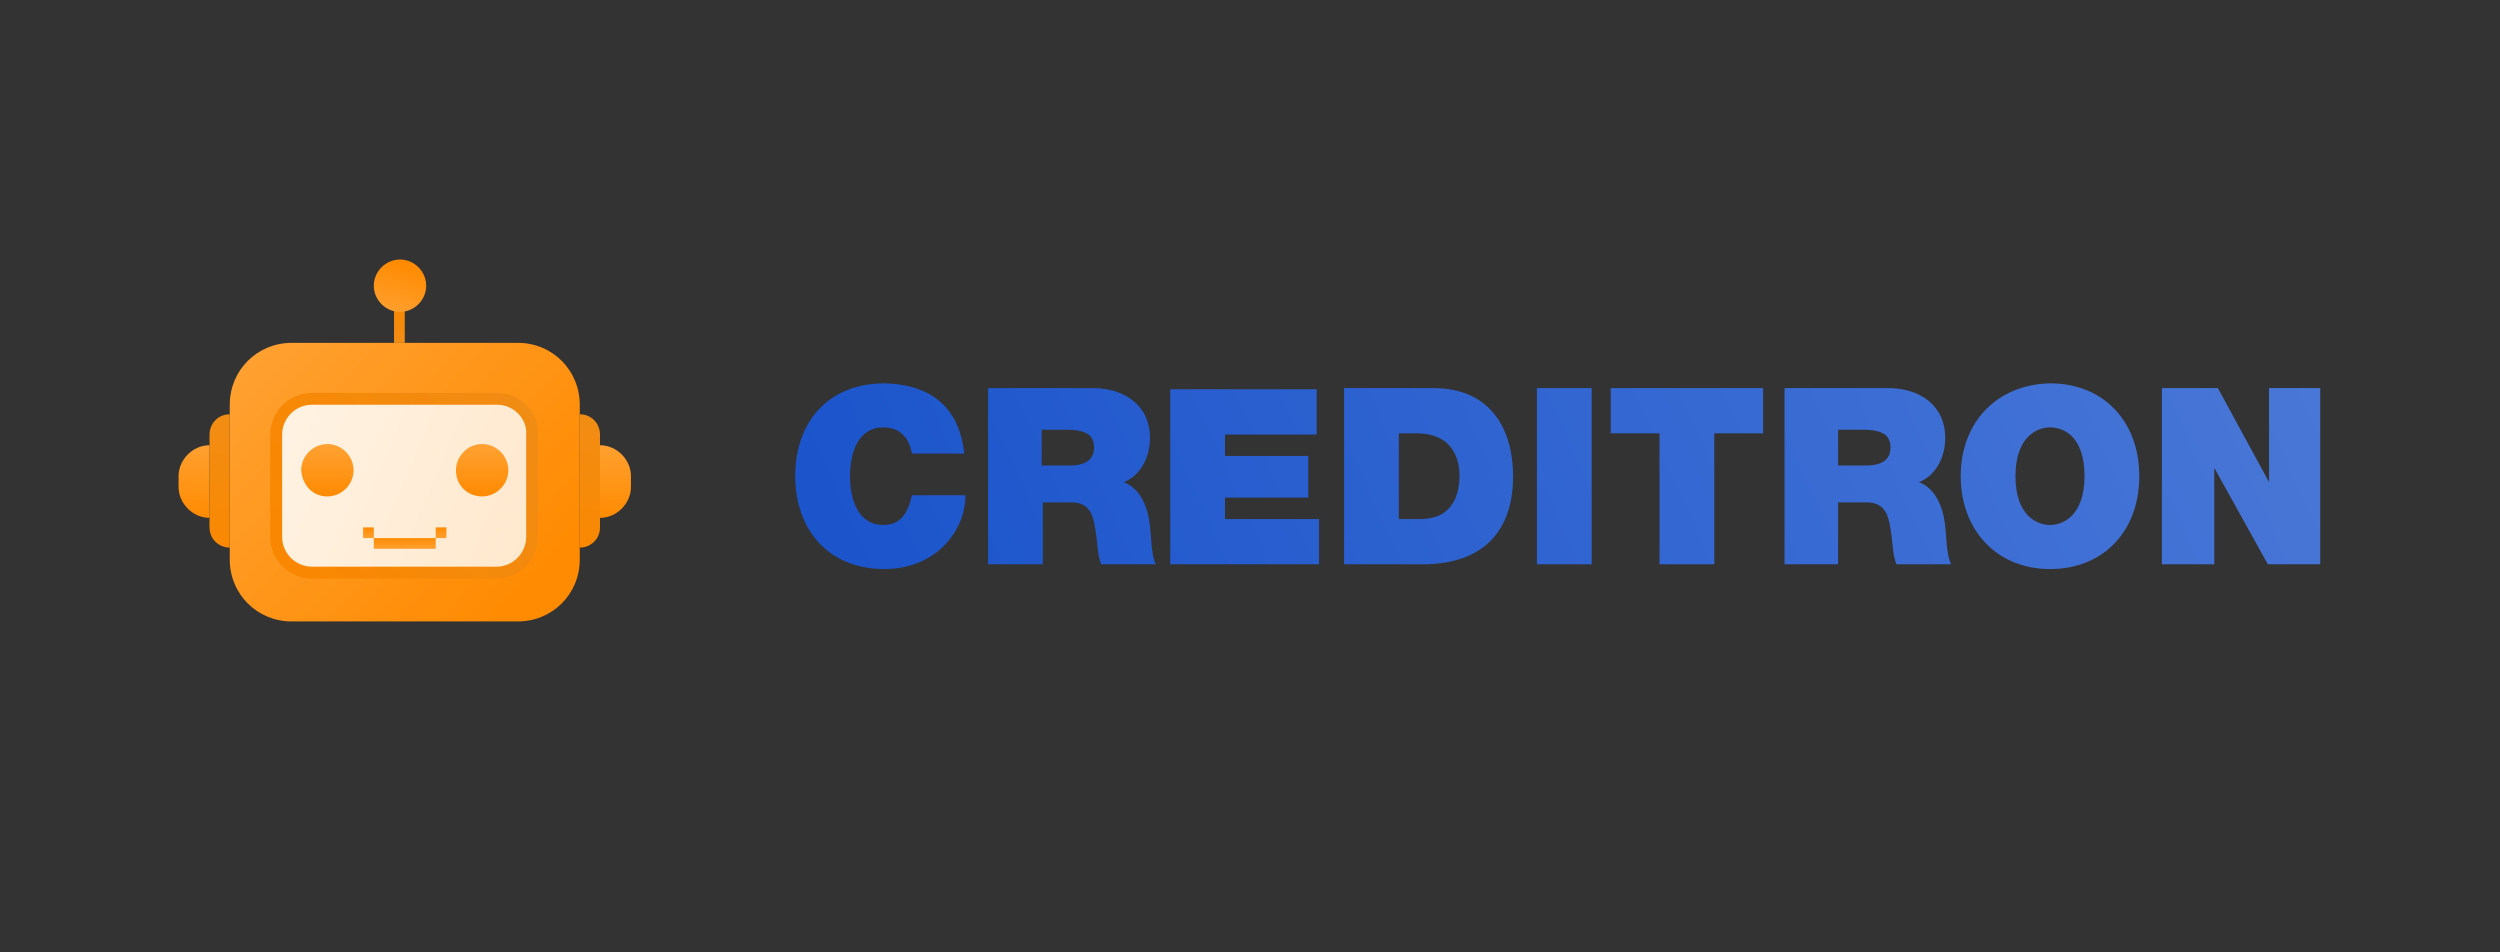 <svg xmlns="http://www.w3.org/2000/svg" width="210" height="80" xml:space="preserve">
  <rect width="100%" height="100%" fill="#333333" stroke="none"/>
  <style>
    .st1{fill:url(#SVGID_00000061450076135425809310000000216486447652357763_)}.st2{fill:url(#SVGID_00000080195612837155110840000011543413852202187144_);stroke:url(#SVGID_00000150795551363723320430000001231654962414779071_)}.st3{fill:url(#SVGID_00000176010004221054382680000002249387412653912206_)}.st4{fill:url(#SVGID_00000179629466900893933890000006151869155627202988_)}.st5{fill:url(#SVGID_00000088119961972527013720000003617216593721072001_)}.st6{fill:url(#SVGID_00000121264144496419603550000011355797393865740687_)}.st7{fill:url(#SVGID_00000148658198489766208020000011641464548549560491_)}.st8{fill:url(#SVGID_00000160905858925123033270000004257625302681383354_)}.st9{fill:url(#SVGID_00000163070513035587192530000005317231196372522884_)}.st10{fill:url(#SVGID_00000102522514899405819920000012464079258366043315_)}.st11{fill:url(#SVGID_00000037669208046943939860000005430711584815393420_)}.st12{fill:url(#SVGID_00000137120877372177108590000014059606035623099265_)}.st13{fill:url(#SVGID_00000171703829542466039170000002073693866101245861_)}.st14{fill:url(#SVGID_00000060743565481305228680000009108137451079120315_)}.st15{fill:url(#SVGID_00000005981883296101932720000014676431438186168197_)}.st16{fill:url(#SVGID_00000155109303359023506430000010338556478458438044_)}.st17{fill:url(#SVGID_00000181767405630054255640000010489822118634471299_)}.st18{fill:url(#SVGID_00000152247365030957726790000008059311247142815117_)}.st19{fill:url(#SVGID_00000176736208930855608370000016363149413751131050_)}.st20{fill:url(#SVGID_00000047017968055788773130000009049909664322712966_)}.st21{fill:url(#SVGID_00000178178405869200907120000007818480285081204371_)}
  </style>
  <g id="Layer_1">
    <linearGradient id="SVGID_1_" gradientUnits="userSpaceOnUse" x1="-530.435" y1="290.657" x2="-530.435" y2="287.203" gradientTransform="matrix(1 0 0 -1 564 316)">
      <stop offset="0" stop-color="#fa8801"/>
      <stop offset="1" stop-color="#f18d15"/>
    </linearGradient>
    <path d="M34 25.3h-.9v3.5h.9v-3.5z" fill="url(#SVGID_1_)"/>
    <linearGradient id="SVGID_00000073697383310321380620000001204076697714520760_" gradientUnits="userSpaceOnUse" x1="-519.961" y1="266.258" x2="-543.006" y2="287.573" gradientTransform="matrix(1 0 0 -1 564 316)">
      <stop offset="0" stop-color="#ff8b02"/>
      <stop offset="1" stop-color="#ffa132"/>
    </linearGradient>
    <path d="M43.5 28.8h-19c-2.9 0-5.2 2.3-5.2 5.2v13c0 2.9 2.3 5.2 5.2 5.2h19c2.9 0 5.2-2.3 5.2-5.2V34c0-2.9-2.3-5.2-5.2-5.2z" fill="url(#SVGID_00000073697383310321380620000001204076697714520760_)"/>
    <linearGradient id="SVGID_00000051358790032092700350000017862186593182275492_" gradientUnits="userSpaceOnUse" x1="-541.756" y1="279.991" x2="-518.657" y2="270.407" gradientTransform="matrix(1 0 0 -1 564 316)">
      <stop offset="0" stop-color="#fff3e4"/>
      <stop offset="1" stop-color="#ffe8cd"/>
    </linearGradient>
    <linearGradient id="SVGID_00000089555806971793483050000000398420249512927149_" gradientUnits="userSpaceOnUse" x1="-540.475" y1="268.105" x2="-518.595" y2="282.75" gradientTransform="matrix(1 0 0 -1 564 316)">
      <stop offset="0" stop-color="#fa8700"/>
      <stop offset="1" stop-color="#f08c15"/>
    </linearGradient>
    <path d="M41.8 33.5H26.2c-1.7 0-3 1.4-3 3v8.6c0 1.7 1.4 3 3 3h15.5c1.7 0 3-1.4 3-3v-8.6c.1-1.6-1.3-3-2.9-3z" fill="url(#SVGID_00000051358790032092700350000017862186593182275492_)" stroke="url(#SVGID_00000089555806971793483050000000398420249512927149_)"/>
    <linearGradient id="SVGID_00000010281305538369876420000014559853295107438749_" gradientUnits="userSpaceOnUse" x1="-513.513" y1="281.142" x2="-515.702" y2="270.008" gradientTransform="matrix(1 0 0 -1 564 316)">
      <stop offset="0" stop-color="#f18d15"/>
      <stop offset="1" stop-color="#fa8801"/>
    </linearGradient>
    <path d="M48.7 34.8c1 0 1.7.8 1.7 1.7v7.8c0 1-.8 1.7-1.7 1.7V34.8z" fill="url(#SVGID_00000010281305538369876420000014559853295107438749_)"/>
    <linearGradient id="SVGID_00000149383629157667007870000013105935225295456403_" gradientUnits="userSpaceOnUse" x1="-512.301" y1="278.568" x2="-512.301" y2="272.524" gradientTransform="matrix(1 0 0 -1 564 316)">
      <stop offset="0" stop-color="#ffa030"/>
      <stop offset="1" stop-color="#ff8b02"/>
    </linearGradient>
    <path d="M50.4 37.4c1.4 0 2.6 1.2 2.6 2.6v.9c0 1.4-1.2 2.6-2.6 2.6v-6.1z" fill="url(#SVGID_00000149383629157667007870000013105935225295456403_)"/>
    <linearGradient id="SVGID_00000160183095982738363510000014743692362392664500_" gradientUnits="userSpaceOnUse" x1="-546.493" y1="281.142" x2="-544.304" y2="270.008" gradientTransform="matrix(1 0 0 -1 564 316)">
      <stop offset="0" stop-color="#f18d15"/>
      <stop offset="1" stop-color="#fa8801"/>
    </linearGradient>
    <path d="M19.3 34.8c-1 0-1.7.8-1.7 1.7v7.8c0 1 .8 1.7 1.7 1.7V34.8z" fill="url(#SVGID_00000160183095982738363510000014743692362392664500_)"/>
    <linearGradient id="SVGID_00000035509659969809523910000004790493804160034964_" gradientUnits="userSpaceOnUse" x1="-547.705" y1="278.568" x2="-547.705" y2="272.524" gradientTransform="matrix(1 0 0 -1 564 316)">
      <stop offset="0" stop-color="#ffa030"/>
      <stop offset="1" stop-color="#ff8b02"/>
    </linearGradient>
    <path d="M17.6 37.4c-1.4 0-2.6 1.2-2.6 2.6v.9c0 1.4 1.2 2.6 2.6 2.6v-6.1z" fill="url(#SVGID_00000035509659969809523910000004790493804160034964_)"/>
    <linearGradient id="SVGID_00000041982703032309695430000007331051595659437700_" gradientUnits="userSpaceOnUse" x1="-536.479" y1="278.568" x2="-536.479" y2="274.251" gradientTransform="matrix(1 0 0 -1 564 316)">
      <stop offset="0" stop-color="#ffa132"/>
      <stop offset="1" stop-color="#ff8a01"/>
    </linearGradient>
    <path d="M27.5 41.7c1.2 0 2.2-1 2.2-2.2 0-1.2-1-2.2-2.2-2.2s-2.2 1-2.2 2.2c.1 1.3 1 2.2 2.2 2.2z" fill="url(#SVGID_00000041982703032309695430000007331051595659437700_)"/>
    <linearGradient id="SVGID_00000013901332537625192210000012803481364047815052_" gradientUnits="userSpaceOnUse" x1="-531.168" y1="289.387" x2="-529.872" y2="293.92" gradientTransform="matrix(1 0 0 -1 564 316)">
      <stop offset="0" stop-color="#ffa132"/>
      <stop offset="1" stop-color="#ff8a01"/>
    </linearGradient>
    <path d="M33.6 26.2c1.2 0 2.2-1 2.2-2.2 0-1.2-1-2.2-2.2-2.2s-2.2 1-2.2 2.2c0 1.2 1 2.2 2.2 2.2z" fill="url(#SVGID_00000013901332537625192210000012803481364047815052_)"/>
    <linearGradient id="SVGID_00000075860996794111915170000017122205335348317112_" gradientUnits="userSpaceOnUse" x1="-523.527" y1="278.568" x2="-523.527" y2="274.251" gradientTransform="matrix(1 0 0 -1 564 316)">
      <stop offset="0" stop-color="#ffa132"/>
      <stop offset="1" stop-color="#ff8a01"/>
    </linearGradient>
    <path d="M40.5 41.7c1.2 0 2.2-1 2.2-2.2 0-1.2-1-2.2-2.2-2.2s-2.2 1-2.2 2.2c0 1.3 1 2.2 2.2 2.2z" fill="url(#SVGID_00000075860996794111915170000017122205335348317112_)"/>
    <linearGradient id="SVGID_00000083057419869083811630000015970386302379862697_" gradientUnits="userSpaceOnUse" x1="-530.003" y1="270.797" x2="-530.003" y2="269.933" gradientTransform="matrix(1 0 0 -1 564 316)">
      <stop offset="0" stop-color="#ff8c05"/>
      <stop offset="1" stop-color="#ffa02f"/>
    </linearGradient>
    <path d="M36.6 45.2h-5.2v.9h5.2v-.9z" fill="url(#SVGID_00000083057419869083811630000015970386302379862697_)"/>
    <linearGradient id="SVGID_00000111913439842990424400000017344049707561828007_" gradientUnits="userSpaceOnUse" x1="-533.025" y1="271.66" x2="-533.025" y2="270.797" gradientTransform="matrix(1 0 0 -1 564 316)">
      <stop offset="0" stop-color="#ff8c05"/>
      <stop offset="1" stop-color="#ffa02f"/>
    </linearGradient>
    <path d="M31.4 44.3h-.9v.9h.9v-.9z" fill="url(#SVGID_00000111913439842990424400000017344049707561828007_)"/>
    <linearGradient id="SVGID_00000153675544259617824800000013076961679080574898_" gradientUnits="userSpaceOnUse" x1="-526.981" y1="271.66" x2="-526.981" y2="270.797" gradientTransform="matrix(1 0 0 -1 564 316)">
      <stop offset="0" stop-color="#ff8c05"/>
      <stop offset="1" stop-color="#ffa02f"/>
    </linearGradient>
    <path d="M37.5 44.3h-.9v.9h.9v-.9z" fill="url(#SVGID_00000153675544259617824800000013076961679080574898_)"/>
    <linearGradient id="SVGID_00000147923953145005125970000000099954810047095974_" gradientUnits="userSpaceOnUse" x1="-386.808" y1="322.537" x2="-498.11" y2="272.236" gradientTransform="matrix(1 0 0 -1 564 316)">
      <stop offset="0" stop-color="#4977d7"/>
      <stop offset="1" stop-color="#1a53cb"/>
    </linearGradient>
    <path d="M81 38.1c-.4-3.7-2.6-5.8-6.7-5.9-4.6 0-7.5 3.1-7.5 7.8 0 4.4 2.7 7.8 7.5 7.8 4.3 0 6.8-3.2 6.8-6.2h-4.5c-.3 1.4-.9 2.5-2.4 2.5-2.1 0-2.8-2.1-2.8-4.1 0-2 .7-4.1 2.8-4.1 1.9 0 2.3 1.6 2.4 2.2H81z" fill="url(#SVGID_00000147923953145005125970000000099954810047095974_)"/>
    <linearGradient id="SVGID_00000004506295189461126730000009699782120225171615_" gradientUnits="userSpaceOnUse" x1="-384.138" y1="316.63" x2="-495.441" y2="266.329" gradientTransform="matrix(1 0 0 -1 564 316)">
      <stop offset="0" stop-color="#4977d7"/>
      <stop offset="1" stop-color="#1a53cb"/>
    </linearGradient>
    <path d="M83 47.4h4.6v-5.2H90c1.8 0 1.9 1.5 2.1 2.9.1.8.1 1.5.4 2.3h4.6c-.4-.7-.4-2.4-.5-3.2-.2-1.8-.9-3.2-2.2-3.7 1.5-.6 2.2-2.2 2.2-3.7 0-2.8-2.2-4.2-4.8-4.2H83v14.8zm4.5-11.3h2.1c1.7 0 2.3.5 2.3 1.5 0 1.3-1.2 1.5-2 1.5h-2.4v-3z" fill="url(#SVGID_00000004506295189461126730000009699782120225171615_)"/>
    <linearGradient id="SVGID_00000003078933552045814180000011355061567371058093_" gradientUnits="userSpaceOnUse" x1="-381.66" y1="311.146" x2="-492.962" y2="260.844" gradientTransform="matrix(1 0 0 -1 564 316)">
      <stop offset="0" stop-color="#4977d7"/>
      <stop offset="1" stop-color="#1a53cb"/>
    </linearGradient>
    <path d="M98.3 47.4h12.5v-3.8h-7.9v-1.8h7v-3.5h-7v-1.8h7.7v-3.8H98.3v14.7z" fill="url(#SVGID_00000003078933552045814180000011355061567371058093_)"/>
    <linearGradient id="SVGID_00000181804573742608890590000018168094627742649010_" gradientUnits="userSpaceOnUse" x1="-379.492" y1="306.35" x2="-490.794" y2="256.048" gradientTransform="matrix(1 0 0 -1 564 316)">
      <stop offset="0" stop-color="#4977d7"/>
      <stop offset="1" stop-color="#1a53cb"/>
    </linearGradient>
    <path d="M112.9 47.4h6.6c5.2 0 7.6-2.9 7.6-7.4 0-3.7-1.7-7.4-6.7-7.4h-7.5v14.8zm4.6-11h1.5c3.3 0 3.6 2.6 3.6 3.5 0 1.4-.4 3.7-3.3 3.7h-1.8v-7.2z" fill="url(#SVGID_00000181804573742608890590000018168094627742649010_)"/>
    <linearGradient id="SVGID_00000087392242958361071550000002306773510273339032_" gradientUnits="userSpaceOnUse" x1="-377.12" y1="301.102" x2="-488.423" y2="250.8" gradientTransform="matrix(1 0 0 -1 564 316)">
      <stop offset="0" stop-color="#4977d7"/>
      <stop offset="1" stop-color="#1a53cb"/>
    </linearGradient>
    <path d="M129.1 47.4h4.6V32.6h-4.6v14.8z" fill="url(#SVGID_00000087392242958361071550000002306773510273339032_)"/>
    <linearGradient id="SVGID_00000169559977091326717900000008416781226688191635_" gradientUnits="userSpaceOnUse" x1="-375.714" y1="297.991" x2="-487.017" y2="247.689" gradientTransform="matrix(1 0 0 -1 564 316)">
      <stop offset="0" stop-color="#4977d7"/>
      <stop offset="1" stop-color="#1a53cb"/>
    </linearGradient>
    <path d="M139.4 47.4h4.6v-11h4.1v-3.8h-12.8v3.8h4.1v11z" fill="url(#SVGID_00000169559977091326717900000008416781226688191635_)"/>
    <linearGradient id="SVGID_00000118364174897823446310000013912175154835034519_" gradientUnits="userSpaceOnUse" x1="-372.804" y1="291.551" x2="-484.106" y2="241.25" gradientTransform="matrix(1 0 0 -1 564 316)">
      <stop offset="0" stop-color="#4977d7"/>
      <stop offset="1" stop-color="#1a53cb"/>
    </linearGradient>
    <path d="M149.8 47.4h4.6v-5.2h2.4c1.8 0 1.9 1.5 2.1 2.9.1.8.1 1.5.4 2.3h4.6c-.4-.7-.4-2.4-.5-3.2-.2-1.8-.9-3.2-2.2-3.7 1.5-.6 2.2-2.2 2.2-3.7 0-2.8-2.2-4.2-4.8-4.2h-8.7v14.8zm4.6-11.3h2.1c1.7 0 2.3.5 2.3 1.5 0 1.3-1.2 1.5-2 1.5h-2.4v-3z" fill="url(#SVGID_00000118364174897823446310000013912175154835034519_)"/>
    <linearGradient id="SVGID_00000099629612584537066830000008726595111015736983_" gradientUnits="userSpaceOnUse" x1="-370.185" y1="285.755" x2="-481.487" y2="235.454" gradientTransform="matrix(1 0 0 -1 564 316)">
      <stop offset="0" stop-color="#4977d7"/>
      <stop offset="1" stop-color="#1a53cb"/>
    </linearGradient>
    <path d="M164.7 40c0 4.5 3 7.8 7.5 7.8s7.5-3.2 7.5-7.8-3-7.8-7.5-7.8c-4.5.1-7.5 3.3-7.5 7.8zm4.6 0c0-3.3 1.8-4.1 2.9-4.1 1.2 0 2.9.8 2.9 4.1s-1.8 4.1-2.9 4.1c-1.1 0-2.9-.8-2.9-4.1z" fill="url(#SVGID_00000099629612584537066830000008726595111015736983_)"/>
    <linearGradient id="SVGID_00000034808632018685216880000011736670160127931281_" gradientUnits="userSpaceOnUse" x1="-367.452" y1="279.709" x2="-478.755" y2="229.408" gradientTransform="matrix(1 0 0 -1 564 316)">
      <stop offset="0" stop-color="#4977d7"/>
      <stop offset="1" stop-color="#1a53cb"/>
    </linearGradient>
    <path d="M181.7 47.4h4.3v-8.1l4.5 8.1h4.4V32.6h-4.3v7.9l-4.3-7.9h-4.7v14.8z" fill="url(#SVGID_00000034808632018685216880000011736670160127931281_)"/>
  </g>
</svg>
